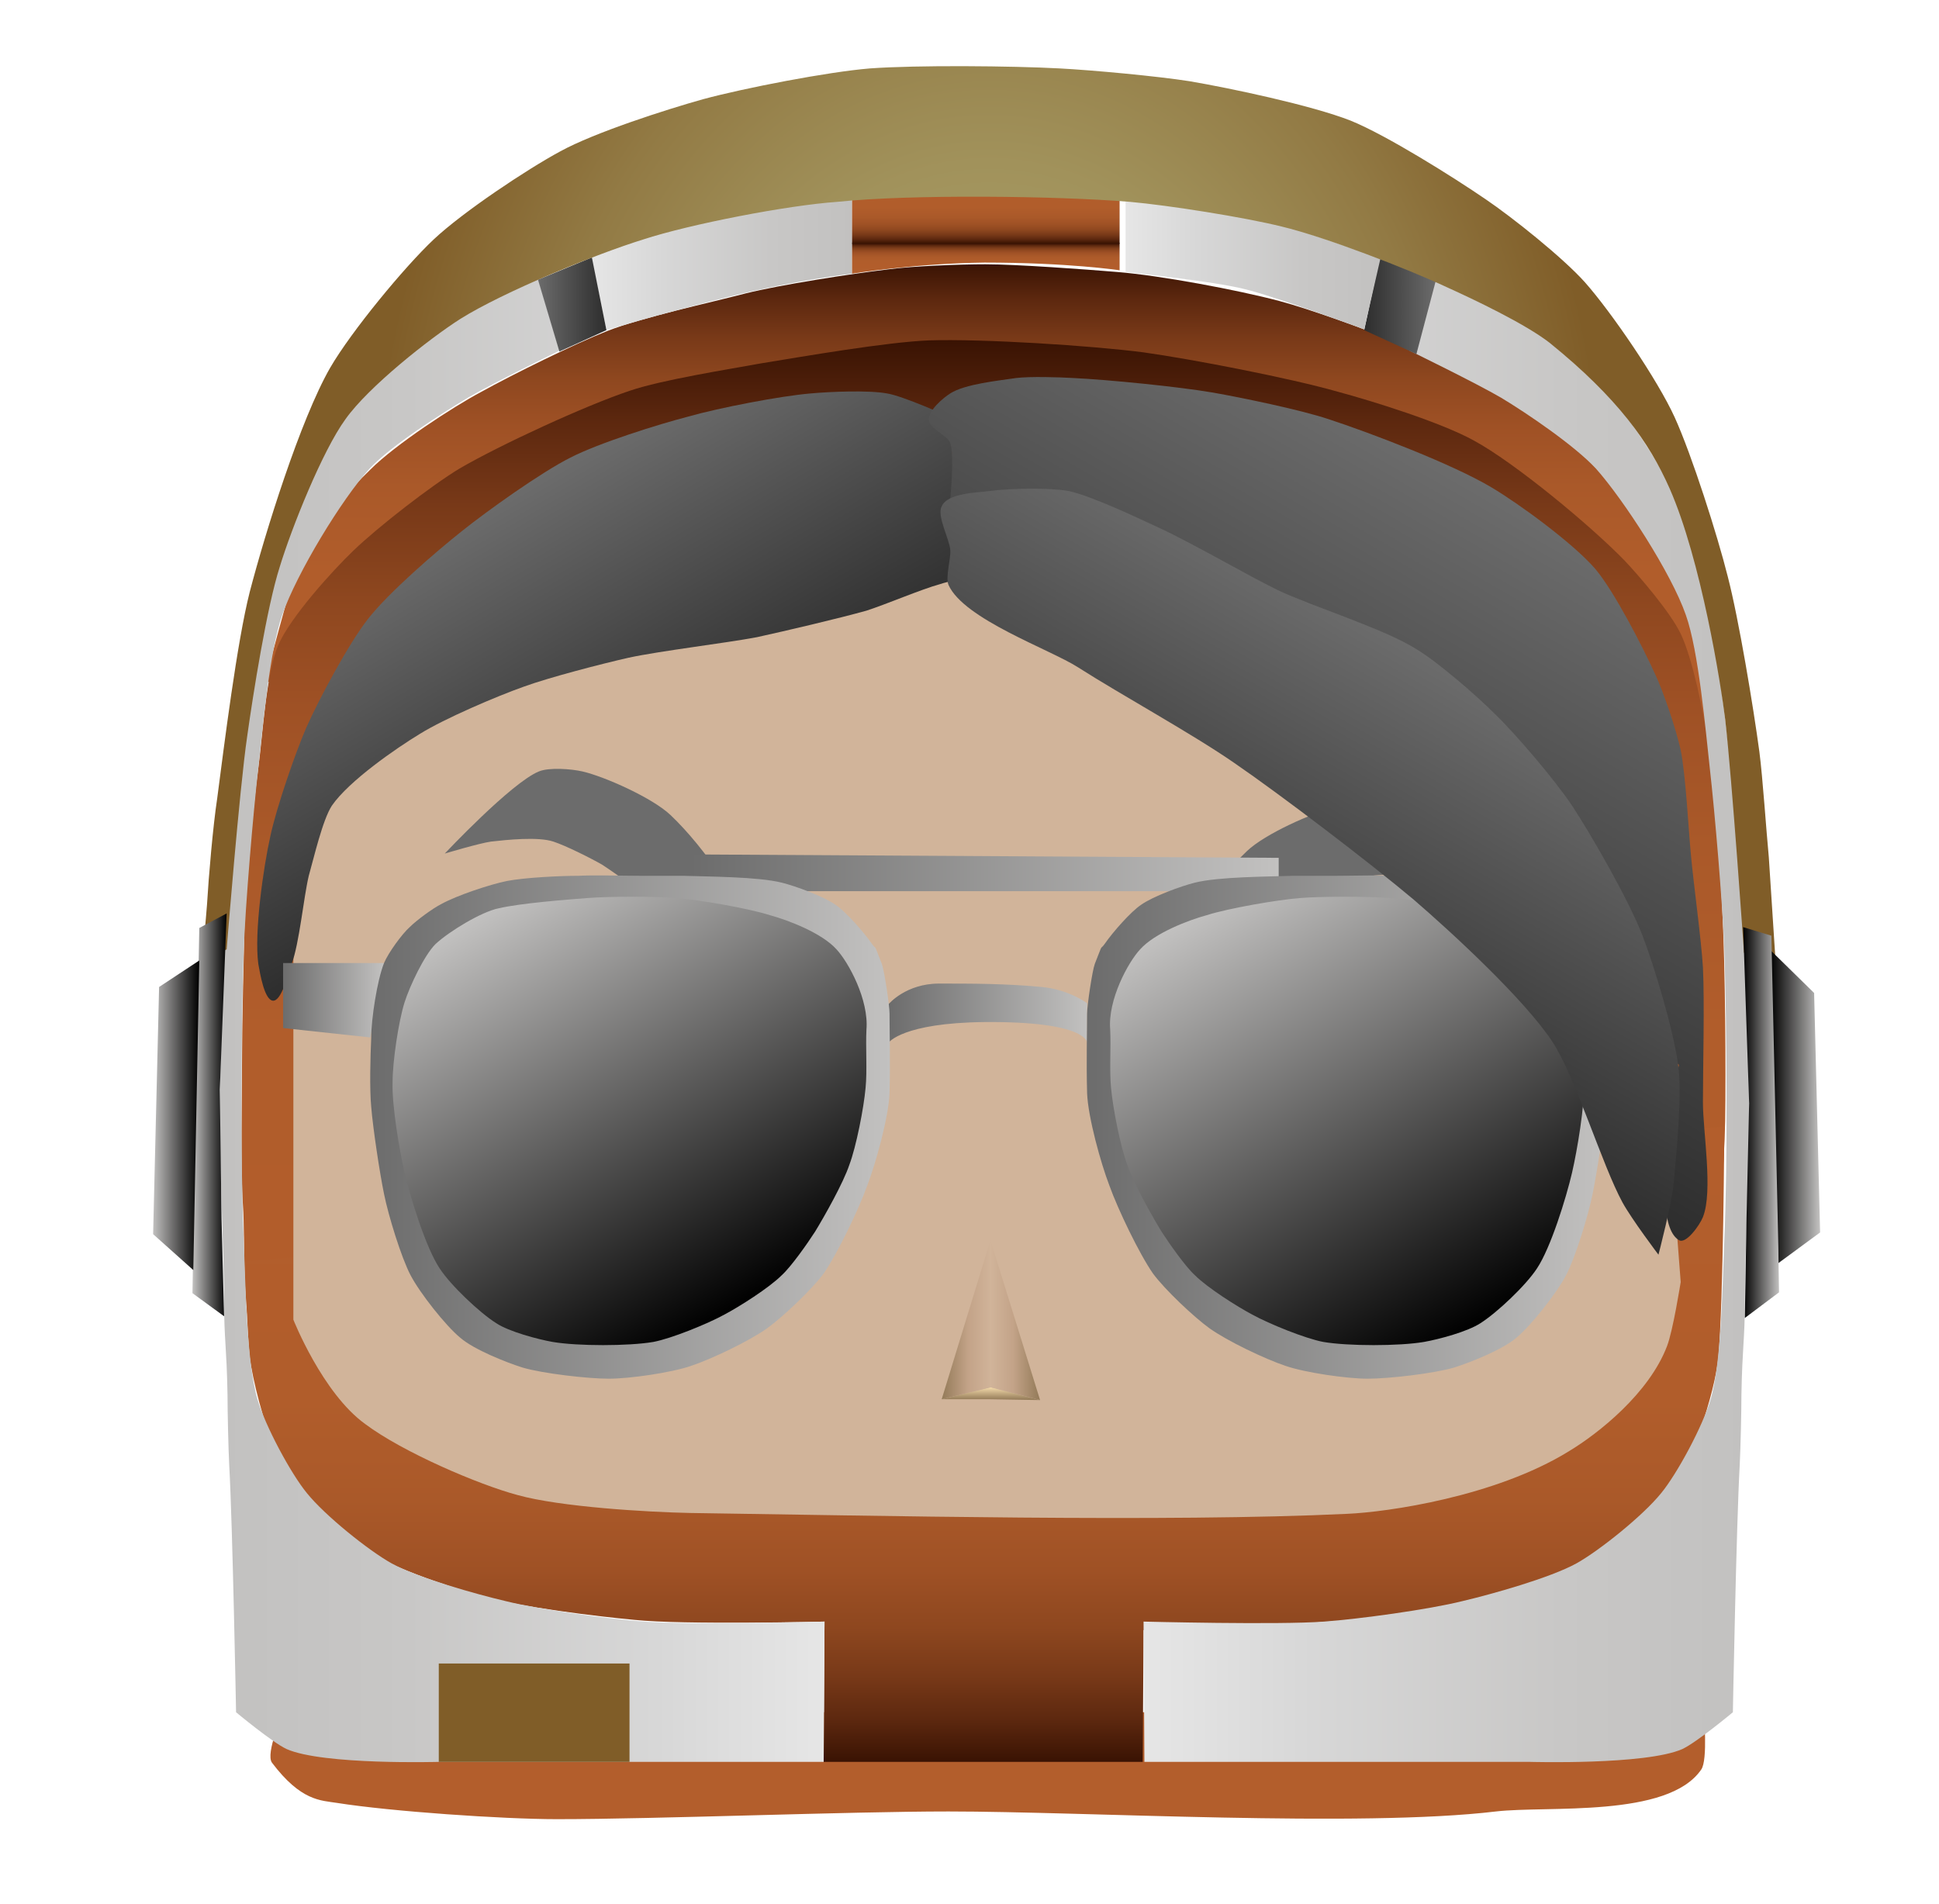 <svg version="1.1" id="Capa_1" xmlns="http://www.w3.org/2000/svg" x="0" y="0" viewBox="0 0 226.7 222.6" xml:space="preserve"><style>.st6{fill:#6c6c6c}.st34{fill:#4d4a47;stroke:#564b44;stroke-miterlimit:10}</style><linearGradient id="SVGID_1_" gradientUnits="userSpaceOnUse" x1="115.297" y1="30.786" x2="115.297" y2="94.16"><stop offset="0" stop-color="#391203"/><stop offset=".007" stop-color="#3d1504"/><stop offset=".067" stop-color="#5d280f"/><stop offset=".135" stop-color="#783918"/><stop offset=".211" stop-color="#8e471f"/><stop offset=".301" stop-color="#9f5125"/><stop offset=".412" stop-color="#aa5929"/><stop offset=".568" stop-color="#b15d2b"/><stop offset="1" stop-color="#b35e2c"/></linearGradient><path d="M31 79.7s2.8-11.1 4.1-14.3c1.3-3.3 5.8-8.2 8.2-10.5 2.9-2.9 9.6-7.3 13-9.1 3.6-2 10.9-5.6 14.7-7.1 4.1-1.6 12-3.3 16.2-4.4 4-1 12.4-2.3 16.6-2.8 2.9-.4 8.5-.6 11.4-.6 3.6 0 11.8.6 15.4.9 5 .4 14.1 2.1 19 3.4 3.4.9 10.1 3.3 13.4 4.7 4.2 1.8 12.7 5.8 16.6 8.6 3.8 2.7 11.2 9.9 13.5 14.4 2 4 4.8 9.7 5.6 13.9.9 4.3 1.1 17.5 1.1 17.5L31 79.7z" fill="url(#SVGID_1_)"/><linearGradient id="SVGID_2_" gradientUnits="userSpaceOnUse" x1="114.97" y1="182.39" x2="114.97" y2="39.775"><stop offset="0" stop-color="#b35e2c"/><stop offset=".432" stop-color="#b15d2b"/><stop offset=".588" stop-color="#aa5929"/><stop offset=".699" stop-color="#9f5125"/><stop offset=".788" stop-color="#8e471f"/><stop offset=".865" stop-color="#783918"/><stop offset=".933" stop-color="#5d280f"/><stop offset=".993" stop-color="#3d1504"/><stop offset="1" stop-color="#391203"/></linearGradient><path d="M28.3 123.4c0 4.4-.2 13.2.1 17.5.3 4.2-.2 12.7 1.4 16.4 1.6 4 8.3 10.6 11.3 13 4.6 3.7 15.4 7.8 20.8 9.3 5.2 1.4 15.8 2.1 21.1 2.4 5.8.3 17.3 0 23.1 0h27.6c6 0 17.9.8 23.8 0 6.1-.8 18.3-3.6 23.9-6.5 3.5-1.8 10.1-6.8 12.7-10.3 2.1-2.9 4.7-10 5.6-13.7 1.2-4.9 1.9-15.3 2-20.4.1-5.9 0-18.1-.3-23.9-.2-5.2-1-15.3-1.7-20.4-.5-3.3-1.8-9.8-3.2-12.7-1.2-2.5-4.8-6.7-6.6-8.6-4-4.1-12.8-11.4-17.6-14-3.8-2.1-11.8-4.6-15.9-5.7-5.6-1.6-17-3.8-22.7-4.6-6.2-.8-18.8-1.6-25.1-1.4-5 .2-14.8 1.9-19.7 2.7-3.8.7-11.5 1.9-15.3 3.2-5.1 1.7-15.1 6.3-19.9 9.1-3.3 2-9.5 6.8-12.4 9.6-2.4 2.3-7.4 7.8-8.8 11.1-1.4 3.3-1.8 10.6-2.3 14.3-.6 4.4-1.4 13.4-1.6 17.8-.1 4.1-.3 11.9-.3 15.8z" fill="url(#SVGID_2_)"/><path d="M33.1 200.3s-2.1 4.7-1.3 5.8c3.4 4.5 5.7 4.4 7.6 4.7 6.3 1 19.4 1.9 25.7 1.9 11.7 0 34.1-.9 45.8-.9 16 0 48.1 1.9 64 0 6-.7 20.1.8 24-4.9.8-1.1.3-6.7.3-6.7H33.1z" fill="#b35e2c"/><linearGradient id="SVGID_3_" gradientUnits="userSpaceOnUse" x1="115.135" y1="131.712" x2="115.135" y2="206.024"><stop offset="0" stop-color="#b35e2c"/><stop offset=".432" stop-color="#b15d2b"/><stop offset=".588" stop-color="#aa5929"/><stop offset=".699" stop-color="#9f5125"/><stop offset=".788" stop-color="#8e471f"/><stop offset=".865" stop-color="#783918"/><stop offset=".933" stop-color="#5d280f"/><stop offset=".993" stop-color="#3d1504"/><stop offset="1" stop-color="#391203"/></linearGradient><path d="M201.6 131.7s-.1 20.6-.7 27c-.4 4.3-3.3 12.8-5.6 16.1-2.4 3.5-8.9 7.5-12.4 9.1-4.9 2.4-15.8 4.3-21.1 5.1-6.9 1-28.1 1.6-28.1 1.6l-.1 15.4H96.3l.1-16.4s-16.5.4-22.2-.2c-4.4-.4-13.3-1.5-17.6-2.7-3.9-1.1-11.9-3.7-15.3-6.3-2.8-2.1-7.6-8-9.3-11.5-1.1-2.2-2.5-7.7-2.8-10.2-.3-2.9-.6-11.2-.6-11.2l173-15.8z" fill="url(#SVGID_3_)"/><path d="M34.3 154.3s3.4 8.6 8.4 12.2c4.4 3.3 13.3 7.1 17.8 8.3 5 1.4 15.2 2 20.2 2.1 21.4.3 56 1.1 76.8.1 4.7-.2 17.3-2 25.9-7.3 3.5-2.1 9.4-6.8 11.5-12.3.7-1.8 1.6-7.5 1.6-7.5l-5.5-72L69 57.1 34.3 97.7v56.6z" fill="#d1b49a"/><linearGradient id="SVGID_4_" gradientUnits="userSpaceOnUse" x1="57.58" y1="58.896" x2="76.402" y2="91.497"><stop offset="0" stop-color="#6c6c6c"/><stop offset=".788" stop-color="#3a3a3a"/><stop offset="1" stop-color="#2d2d2d"/></linearGradient><path d="M109.9 68.3c-2.2.6-6.4 2.4-8.6 3.1-3.2.9-9.6 2.4-12.8 3.1-3.7.7-11.3 1.6-15 2.4-3.1.7-9.3 2.3-12.3 3.4-3.1 1.1-9.2 3.7-12.1 5.5-2.8 1.7-8.3 5.5-10.3 8.4-1.1 1.7-2.1 6.1-2.7 8.2-.6 2.5-1.1 7.9-2 10.3-.4 1.2-1.2 4.4-2.2 4.3-1-.1-1.5-3.2-1.7-4.3-.5-3.7.6-11.3 1.4-14.9.7-3.3 2.9-9.7 4.2-12.7 1.5-3.4 5-9.9 7.2-12.7 2.4-3.1 8.1-8 11-10.3 3-2.4 9.3-6.9 12.7-8.6 3.3-1.7 10.3-3.9 13.8-4.8 3.5-1 10.7-2.4 14.3-2.7 2.2-.2 6.7-.4 8.9 0 1.9.3 7.2 2.7 7.2 2.7l1.9 18.8c.2.1-2.1.5-2.9.8z" fill="url(#SVGID_4_)"/><path class="st6" d="M52 99.8s7.8-8.3 11-9.6c1.2-.5 3.8-.3 5.1 0 2.6.6 8.2 3.1 10.3 5.1 4 3.8 8.7 10.6 10.2 15.8.9 3.1 3.5 5.1.8 5.9-3.4 1.1-8.2-8.1-11.2-10.3-1.9-1.4-5.8-4.3-7.8-5.6-1.4-.8-4.2-2.2-5.7-2.7-1.8-.6-5.5-.2-7.3 0-1.4.2-5.4 1.4-5.4 1.4zM172.2 104s-7.8-8.3-11-9.6c-1.2-.5-3.8-.3-5.1 0-2.6.6-8.2 3.1-10.3 5.1-4 3.8-8.7 10.6-10.2 15.8-.9 3.1-3.5 5.1-.8 5.9 3.4 1.1 8.2-8.1 11.2-10.3 1.9-1.4 5.8-4.3 7.8-5.6 1.4-.8 4.2-2.2 5.7-2.7 1.8-.6 5.5-.2 7.3 0 1.4.2 5.4 1.4 5.4 1.4z"/><linearGradient id="SVGID_5_" gradientUnits="userSpaceOnUse" x1="33.06" y1="116.981" x2="44.871" y2="116.981"><stop offset="0" stop-color="#6c6c6c"/><stop offset="1" stop-color="#c2c1c0"/></linearGradient><path fill="url(#SVGID_5_)" d="M33.1 112.6v7.6l10.2 1.1 1.6-8.7z"/><linearGradient id="SVGID_6_" gradientUnits="userSpaceOnUse" x1="80.725" y1="102.021" x2="149.48" y2="102.021"><stop offset="0" stop-color="#6c6c6c"/><stop offset="1" stop-color="#c2c1c0"/></linearGradient><path fill="url(#SVGID_6_)" d="M80.7 104.2v-4.3l68.8.4v3.9z"/><linearGradient id="SVGID_7_" gradientUnits="userSpaceOnUse" x1="103.924" y1="118.406" x2="127.124" y2="118.406"><stop offset="0" stop-color="#6c6c6c"/><stop offset="1" stop-color="#c2c1c0"/></linearGradient><path d="M103.9 121.9s1.6-2.3 11.2-2.4c12-.1 12 2.4 12 2.4v-4.6s-2.1-1.6-5.3-1.9c-4.2-.4-8.1-.4-12-.4-3.9 0-5.9 2.4-5.9 2.4v4.5z" fill="url(#SVGID_7_)"/><linearGradient id="SVGID_8_" gradientUnits="userSpaceOnUse" x1="43.242" y1="131.712" x2="103.977" y2="131.712"><stop offset="0" stop-color="#6c6c6c"/><stop offset="1" stop-color="#c2c1c0"/></linearGradient><path d="M44.9 112.6c.5-1.2 2.1-3.4 3-4.2.8-.8 2.7-2.2 3.7-2.7 1.8-1 5.7-2.3 7.7-2.7 2.1-.4 6.2-.6 8.3-.6 1.8-.1 5.5 0 7.3 0h5c2.9.1 8.7.1 11.5.8 1.6.4 4.9 1.6 6.3 2.6 1.2.8 3.3 3.2 4.2 4.5.7 1 .1-.4 1.2 2.4.3.8.9 4.9.9 5.8 0 2.3.1 5.5 0 9.3-.1 2.8-1.6 8.2-2.6 10.8-1 2.8-3.5 8-5.1 10.3-1.4 1.9-4.8 5.1-6.6 6.4-2.1 1.5-6.5 3.6-8.9 4.4-2.3.8-7.2 1.5-9.6 1.5-2.5 0-7.7-.6-10.1-1.3-1.9-.6-5.7-2.1-7.3-3.5-1.7-1.4-4.7-5.2-5.8-7.3-1.1-2.1-2.6-7-3.1-9.5-.5-2.4-1.3-7.7-1.5-10.2-.2-2.1-.1-5.9 0-8 0-2.3.7-6.8 1.5-8.8z" fill="url(#SVGID_8_)"/><linearGradient id="SVGID_9_" gradientUnits="userSpaceOnUse" x1="60.198" y1="104.593" x2="87.631" y2="152.109"><stop offset="0" stop-color="#c2c1c0"/><stop offset="1"/></linearGradient><path d="M47.3 137.1c-.6-2.6-1.5-7.9-1.4-10.6 0-2.4.7-7.1 1.4-9.3.6-1.9 2.3-5.5 3.6-6.8 1.6-1.5 5.4-3.8 7.4-4.2 2.6-.6 7.8-1 10.4-1.2 2.5-.2 7.9-.2 10.4 0 2.6.2 8.4 1.2 10.9 2 2.2.6 6.1 2.1 7.8 4 1.4 1.5 3.8 5.9 3.5 9.4-.1 2 .1 4.8-.1 6.8-.2 2.3-1.1 6.9-1.9 9-.7 2.1-2.9 6-4 7.8-.9 1.4-2.8 4.1-3.9 5.1-1.5 1.5-5 3.7-6.7 4.6-2 1.1-6.2 2.8-8.3 3.2-2.9.5-8.9.5-11.8 0-1.7-.3-5.1-1.2-6.6-2.2-1.9-1.2-5.3-4.4-6.6-6.4-1.6-2.4-3.4-8.2-4.1-11.2z" fill="url(#SVGID_9_)"/><linearGradient id="SVGID_10_" gradientUnits="userSpaceOnUse" x1="127.124" y1="131.712" x2="187.859" y2="131.712"><stop offset="0" stop-color="#6c6c6c"/><stop offset="1" stop-color="#c2c1c0"/></linearGradient><path d="M186.2 112.6c-.5-1.2-2.1-3.4-3-4.2-.8-.8-2.7-2.2-3.7-2.7-1.8-1-5.7-2.3-7.7-2.7-2.1-.4-6.2-.6-8.3-.6-1.8-.1-5.5 0-7.3 0h-5c-2.9.1-8.7.1-11.5.8-1.6.4-4.9 1.6-6.3 2.6-1.2.8-3.3 3.2-4.2 4.5-.7 1-.1-.4-1.2 2.4-.3.8-.9 4.9-.9 5.8 0 2.3-.1 5.5 0 9.3.1 2.8 1.6 8.2 2.6 10.8 1 2.8 3.5 8 5.1 10.3 1.4 1.9 4.8 5.1 6.6 6.4 2.1 1.5 6.5 3.6 8.9 4.4 2.3.8 7.2 1.5 9.6 1.5 2.5 0 7.7-.6 10.1-1.3 1.9-.6 5.7-2.1 7.3-3.5 1.7-1.4 4.7-5.2 5.8-7.3 1.1-2.1 2.6-7 3.1-9.5.5-2.4 1.3-7.7 1.5-10.2.2-2.1.1-5.9 0-8 0-2.3-.7-6.8-1.5-8.8z" fill="url(#SVGID_10_)"/><linearGradient id="SVGID_11_" gradientUnits="userSpaceOnUse" x1="144.682" y1="104.002" x2="173.794" y2="154.426"><stop offset="0" stop-color="#c2c1c0"/><stop offset="1"/></linearGradient><path d="M183.8 137.1c.6-2.6 1.5-7.9 1.4-10.6 0-2.4-.7-7.1-1.4-9.3-.6-1.9-2.3-5.5-3.6-6.8-1.6-1.5-5.4-3.8-7.4-4.2-2.6-.6-7.8-1-10.4-1.2-2.5-.2-7.9-.2-10.4 0-2.6.2-8.4 1.2-10.9 2-2.2.6-6.1 2.1-7.8 4-1.4 1.5-3.8 5.9-3.5 9.4.1 2-.1 4.8.1 6.8.2 2.3 1.1 6.9 1.9 9 .7 2.1 2.9 6 4 7.8.9 1.4 2.8 4.1 3.9 5.1 1.5 1.5 5 3.7 6.7 4.6 2 1.1 6.2 2.8 8.3 3.2 2.9.5 8.9.5 11.8 0 1.7-.3 5.1-1.2 6.6-2.2 1.9-1.2 5.3-4.4 6.6-6.4 1.6-2.4 3.4-8.2 4.1-11.2z" fill="url(#SVGID_11_)"/><linearGradient id="SVGID_12_" gradientUnits="userSpaceOnUse" x1="115.841" y1="162.206" x2="115.841" y2="163.656"><stop offset="0" stop-color="#f4daaa"/><stop offset="1" stop-color="#937a58"/></linearGradient><path fill="url(#SVGID_12_)" d="M121.6 163.7l-5.8-1.5-5.7 1.4h5.6z"/><linearGradient id="SVGID_13_" gradientUnits="userSpaceOnUse" x1="110.059" y1="154.308" x2="115.896" y2="154.308"><stop offset="0" stop-color="#937a58"/><stop offset=".537" stop-color="#c3a388"/><stop offset="1" stop-color="#d1b49a"/></linearGradient><path fill="url(#SVGID_13_)" d="M115.8 145l.1 17.2-5.8 1.4z"/><linearGradient id="SVGID_14_" gradientUnits="userSpaceOnUse" x1="115.785" y1="154.346" x2="121.622" y2="154.346"><stop offset="0" stop-color="#d1b49a"/><stop offset=".463" stop-color="#c3a388"/><stop offset="1" stop-color="#937a58"/></linearGradient><path fill="url(#SVGID_14_)" d="M115.8 145v17.2l5.8 1.5z"/><linearGradient id="SVGID_15_" gradientUnits="userSpaceOnUse" x1="143.03" y1="114.242" x2="175.612" y2="57.808"><stop offset="0" stop-color="#2d2d2d"/><stop offset=".212" stop-color="#3a3a3a"/><stop offset="1" stop-color="#6c6c6c"/></linearGradient><path d="M111.1 46c-.8.5-2.6 2-2.5 3.1 0 1 2.2 1.8 2.5 2.7.5 1.5 0 6.5 0 6.5l85.2 66.2s-3.8 18.3 0 20.5c.8.5 2.4-1.7 2.8-2.7 1.2-3 0-10 0-13.4 0-3.9.2-11.8 0-15.8-.2-3.3-1.1-9.8-1.4-13.1-.3-3.1-.6-9.3-1.2-12.3-.5-2.3-2-6.8-3-8.9-1.5-3.3-4.8-9.7-7-12.3-2.6-3-8.9-7.6-12.1-9.5-4.5-2.7-14.2-6.4-19.1-8-3.3-1.1-10.1-2.5-13.5-3.1-4.1-.7-12.2-1.5-16.3-1.7-1.7-.1-5.1-.2-6.7 0-2 .3-6 .7-7.7 1.8z" fill="url(#SVGID_15_)"/><linearGradient id="SVGID_16_" gradientUnits="userSpaceOnUse" x1="143.552" y1="117.602" x2="167.158" y2="76.716"><stop offset="0" stop-color="#2d2d2d"/><stop offset=".212" stop-color="#3a3a3a"/><stop offset="1" stop-color="#6c6c6c"/></linearGradient><path d="M110.1 59.2c-.6 1.1.9 3.8 1 5.1.1 1-.6 3.2-.2 4.1 1.8 4 11.8 7.5 15.1 9.6 5 3.2 13.4 7.8 18.3 11.2 5.4 3.7 15.9 11.7 21 16 4.3 3.7 12.9 11.6 16.2 16.6 2.7 4.1 5.8 14.4 8.2 18.8 1.1 2 4.2 6.1 4.2 6.1s1.6-6.1 1.8-8.5c.3-3.5 1-10.3.5-13.7-.5-3.9-2.8-11.6-4.2-15.2-1.6-4.1-5.9-11.6-8.2-15.1-2-3-6.6-8.4-9.1-10.8-2.1-2.1-6.6-6-9.1-7.5-3.8-2.4-12.2-5-16.2-6.9-3.5-1.7-10.2-5.6-13.7-7.2-2.6-1.2-8-3.8-10.8-4.4-2.3-.4-6.9-.3-9.1 0-1.4.2-5 .2-5.7 1.8z" fill="url(#SVGID_16_)"/><linearGradient id="SVGID_17_" gradientUnits="userSpaceOnUse" x1="25.678" y1="119.202" x2="96.476" y2="119.202"><stop offset="0" stop-color="#c2c1c0"/><stop offset=".31" stop-color="#c8c7c6"/><stop offset=".721" stop-color="#d7d7d7"/><stop offset="1" stop-color="#e6e6e6"/></linearGradient><path d="M96.3 206l.1-16.4s-15.8.4-21.1 0c-4.1-.3-12.2-1.4-16.2-2.4-3.4-.8-10.2-2.7-13.3-4.4-2.7-1.5-7.8-5.6-9.9-8.2-1.9-2.3-4.9-7.9-5.8-11-1.3-4.4-1.4-13.9-1.6-18.6-.4-8.5-.3-25.5 0-34 .2-5.3 1.1-15.9 1.7-21.2.5-4.5 1.3-13.7 2.8-17.9 1.7-4.9 7-13.6 10.2-17.1 2.5-2.7 8.5-6.5 11.5-8.3 2.9-1.7 10.7-5.5 10.7-5.5l-2.6-8.8s-8 3.9-10.8 5.6c-2.5 1.5-7.8 6.4-10 8.6-2.2 2.3-5.3 7.3-6.7 10.5-1.5 3.4-3.5 10.8-4.3 14.6-1 4.5-2.3 12.5-2.8 17.1-.6 5.3-1.8 17.1-2 22.4-.3 5.2-.5 15.5-.5 20.6 0 5.2.5 15.3.5 20.5 0 4.6.3 5.3.4 11 0 1.9.1 6.3.2 8.2.4 7.2.8 28.9.8 28.9s4.2 3.5 5.9 4.3c4.3 1.9 17.9 1.5 17.9 1.5H96.3z" fill="url(#SVGID_17_)"/><linearGradient id="SVGID_18_" gradientUnits="userSpaceOnUse" x1="133.672" y1="119.15" x2="204.47" y2="119.15"><stop offset="0" stop-color="#e6e6e6"/><stop offset=".279" stop-color="#d7d7d7"/><stop offset=".69" stop-color="#c8c7c6"/><stop offset="1" stop-color="#c2c1c0"/></linearGradient><path d="M133.8 206l-.1-16.4s15.8.4 21.1 0c4.1-.3 12.2-1.4 16.2-2.4 3.4-.8 10.2-2.7 13.3-4.4 2.7-1.5 7.8-5.6 9.9-8.2 1.9-2.3 4.9-7.9 5.8-11 1.3-4.4 1.4-13.9 1.6-18.6.4-8.5.3-25.5 0-34-.2-5.3-1.1-15.9-1.7-21.2-.5-4.5-1.3-13.7-2.8-17.9-1.7-4.9-7.3-13.5-10.5-17.1-2.5-2.7-8.1-6.5-11.1-8.3-2.9-1.7-10.7-5.5-10.7-5.5l2.6-8.8s8 3.9 10.8 5.6c2.5 1.5 7.8 6.4 10 8.6 2.2 2.3 5.6 7.4 7 10.5 1.5 3.4 3.7 10.6 4.5 14.3 1 4.5 2 12.6 2.5 17.2.6 5.3 1.6 17.3 1.8 22.6.3 5.2.5 15.5.5 20.6 0 5.2-.5 15.3-.5 20.5 0 4.6-.3 5.3-.4 11 0 1.9-.1 6.3-.2 8.2-.4 7.2-.8 28.9-.8 28.9s-4.2 3.5-5.9 4.3c-4.3 1.9-17.9 1.5-17.9 1.5h-45z" fill="url(#SVGID_18_)"/><linearGradient id="SVGID_19_" gradientUnits="userSpaceOnUse" x1="159.463" y1="35.097" x2="167.932" y2="35.097"><stop offset="0" stop-color="#2d2d2d"/><stop offset=".212" stop-color="#3a3a3a"/><stop offset="1" stop-color="#6c6c6c"/></linearGradient><path fill="url(#SVGID_19_)" d="M161.6 28.8l-2.1 9.8 6.1 2.8 2.3-8.7z"/><linearGradient id="SVGID_20_" gradientUnits="userSpaceOnUse" x1="131.642" y1="30.837" x2="161.501" y2="30.837"><stop offset="0" stop-color="#e6e6e6"/><stop offset=".279" stop-color="#d7d7d7"/><stop offset=".69" stop-color="#c8c7c6"/><stop offset="1" stop-color="#c2c1c0"/></linearGradient><path d="M131.6 31.8v-8.6s11.1 1.2 14.9 2.1c3.6.9 14.9 4.9 14.9 4.9l-1.9 8.3s-10.6-3.9-14-4.7c-3.5-.9-13.9-2-13.9-2z" fill="url(#SVGID_20_)"/><linearGradient id="SVGID_21_" gradientUnits="userSpaceOnUse" x1="115.258" y1="32.024" x2="115.258" y2="28.473"><stop offset="0" stop-color="#b35e2c"/><stop offset=".432" stop-color="#b15d2b"/><stop offset=".588" stop-color="#aa5929"/><stop offset=".699" stop-color="#9f5125"/><stop offset=".788" stop-color="#8e471f"/><stop offset=".865" stop-color="#783918"/><stop offset=".933" stop-color="#5d280f"/><stop offset=".993" stop-color="#3d1504"/><stop offset="1" stop-color="#391203"/></linearGradient><path d="M99.6 32v-3.6h31.3v3.2s-6-.9-15.8-.9c-8.1.1-15.5 1.3-15.5 1.3z" fill="url(#SVGID_21_)"/><linearGradient id="SVGID_22_" gradientUnits="userSpaceOnUse" x1="115.258" y1="28.473" x2="115.258" y2="21.02"><stop offset="0" stop-color="#391203"/><stop offset=".007" stop-color="#3d1504"/><stop offset=".067" stop-color="#5d280f"/><stop offset=".135" stop-color="#783918"/><stop offset=".211" stop-color="#8e471f"/><stop offset=".301" stop-color="#9f5125"/><stop offset=".412" stop-color="#aa5929"/><stop offset=".568" stop-color="#b15d2b"/><stop offset="1" stop-color="#b35e2c"/></linearGradient><path d="M130.9 21.9v6.6H99.6v-6.6s6.8-.9 15.7-.9c9 0 15.6.9 15.6.9z" fill="url(#SVGID_22_)"/><linearGradient id="SVGID_23_" gradientUnits="userSpaceOnUse" x1="69.019" y1="30.9" x2="99.596" y2="30.9"><stop offset="0" stop-color="#e6e6e6"/><stop offset=".279" stop-color="#d7d7d7"/><stop offset=".69" stop-color="#c8c7c6"/><stop offset="1" stop-color="#c2c1c0"/></linearGradient><path d="M70.9 38.6L69 29.4s5-1.4 15.2-4c10.6-2.6 15.4-2.2 15.4-2.2V32s-6.3.7-14.4 2.7c-8.4 2.1-14.3 3.9-14.3 3.9z" fill="url(#SVGID_23_)"/><linearGradient id="SVGID_24_" gradientUnits="userSpaceOnUse" x1="62.857" y1="35.619" x2="70.918" y2="35.619"><stop offset="0" stop-color="#6c6c6c"/><stop offset=".788" stop-color="#3a3a3a"/><stop offset="1" stop-color="#2d2d2d"/></linearGradient><path fill="url(#SVGID_24_)" d="M65.4 41.1l-2.5-8.4 6.3-2.6 1.7 8.5z"/><path fill="#805d28" d="M51.3 194.5h22.3V206H51.3z"/><radialGradient id="SVGID_25_" cx="105.435" cy="75.935" r="75.275" gradientTransform="matrix(.954 0 0 1.162 15.048 -28.165)" gradientUnits="userSpaceOnUse"><stop offset="0" stop-color="#ada56e"/><stop offset=".216" stop-color="#aaa069"/><stop offset=".47" stop-color="#a1925b"/><stop offset=".743" stop-color="#927a44"/><stop offset="1" stop-color="#805d28"/></radialGradient><path d="M26.5 111l-2.9 1.5s.5-5.3.6-6.7c.2-3.4.7-9.2 1.2-12.5.8-6.1 2.3-18.2 3.8-24.1 1.8-6.9 5.9-20.1 9.4-26.2 2.5-4.3 8.7-11.8 12.1-15 3.4-3.2 10.9-8.2 14.8-10.3 4-2.2 12.4-4.9 16.7-6.1C87 10.3 96.8 8.4 101.7 8c5.5-.4 16.6-.3 22.2 0 3.8.2 11.4.9 15.2 1.5 4.7.8 14.2 2.8 18.8 4.6 4.2 1.7 12 6.6 15.8 9.2 3.1 2.1 9 6.8 11.6 9.7 3.1 3.5 8.5 11.4 10.5 15.8s5 13.8 6.2 18.6c1.3 5 3 15.3 3.7 20.5.4 3.1.8 9.2 1.1 12.3.2 3.1.8 12.3.8 12.3l-3.7-1.1s-1.4-20.4-2.2-27.3c-.5-4.1-2.8-18.6-6.5-27-2.4-5.4-6-10.5-14-17-2.8-2.2-8.9-5.1-12-6.5-4.7-2.2-14.3-5.9-19.3-7.1-4.4-1.1-13.3-2.5-17.8-2.9-8.5-.7-25.7-.9-34.2 0-5.8.4-17.2 2.6-22.7 4.4-5.5 1.7-16.3 6.1-21.4 9.3-3.6 2.3-10.7 7.9-13.4 11.7-2.7 3.7-6.3 12.7-7.7 17.3-1.5 4.7-3.1 14.8-3.8 19.8-.9 6.1-2.4 24.9-2.4 24.9z" fill="url(#SVGID_25_)"/><linearGradient id="SVGID_26_" gradientUnits="userSpaceOnUse" x1="207.008" y1="129.415" x2="212.751" y2="129.415"><stop offset="0"/><stop offset="1" stop-color="#c2c1c0"/></linearGradient><path fill="url(#SVGID_26_)" d="M212.8 144.1l-.7-28-5.1-5 .9 36.6z"/><linearGradient id="SVGID_27_" gradientUnits="userSpaceOnUse" x1="203.788" y1="131.276" x2="208.006" y2="131.276"><stop offset="0"/><stop offset="1" stop-color="#c2c1c0"/></linearGradient><path fill="url(#SVGID_27_)" d="M204 154.1l4-3-.1-6-.8-35.7-3.3-1 .7 20.6-.3 13.3z"/><linearGradient id="SVGID_28_" gradientUnits="userSpaceOnUse" x1="22.515" y1="130.376" x2="26.511" y2="130.376"><stop offset="0" stop-color="#c2c1c0"/><stop offset="1"/></linearGradient><path fill="url(#SVGID_28_)" d="M26.2 153.9l-3.7-2.7.1-5.8.7-36.9 3.2-1.7-.8 20.6.2 15.1z"/><linearGradient id="SVGID_29_" gradientUnits="userSpaceOnUse" x1="17.875" y1="130.376" x2="23.276" y2="130.376"><stop offset="0" stop-color="#c2c1c0"/><stop offset="1"/></linearGradient><path fill="url(#SVGID_29_)" d="M17.9 144.3l.7-28.9 4.7-3.1-.7 36.2z"/><g><path class="st34" d="M2.6 264.2c.2-2.7.4-5.8.5-9.1.1-2.9.3-6.2.4-10.1.1-3.9.3-8.1.4-12.7h7.4c1.4 0 3-.1 4.7-.1.2 1.6.4 3.2.6 5 .2 1.5.4 3.3.7 5.4.3 2 .5 4.2.9 6.4.4-2.5.7-5.4 1.1-8.5s.7-6.4 1-9.8c1.2 0 2.6.1 4 .1 1.2.1 2.5.1 4 .1s3 .1 4.5.1c0 2.7.1 5.8.2 9.3.1 3 .2 6.6.4 10.8s.4 8.9.8 14.2c-.9 0-1.8.1-2.8.1-.8.1-1.8.1-2.9.1-1.1 0-2.2.1-3.2.1v-7.1c0-2.2 0-4.9-.1-8 0-3.1-.1-6.5-.3-10.2-.2 1.3-.4 2.8-.7 4.4-.2 1.6-.4 3.3-.7 5-.2 1.7-.4 3.4-.6 5.2-.2 1.7-.4 3.4-.5 5.1h-2.7c-.8 0-1.8-.1-2.8-.1-1 0-2-.1-3-.1-.1-1.3-.3-2.9-.5-4.7-.2-1.5-.4-3.4-.7-5.5s-.7-4.6-1.1-7.5v10.1c0 3.8.1 7.8.2 12.1-1.1 0-2.2-.1-3.2-.1h-6zM45.3 265.2c-1.9 0-3.5-.3-4.8-.9s-2.3-1.5-3.1-2.6c-.8-1.1-1.4-2.5-1.7-4-.3-1.6-.5-3.3-.5-5.2 0-3.8.9-6.7 2.6-8.8s4.3-3.2 7.7-3.2c1.8 0 3.3.3 4.6.9 1.3.6 2.4 1.4 3.2 2.5.8 1.1 1.4 2.4 1.8 3.9.4 1.5.6 3.2.6 5.1 0 2.3-.2 4.2-.7 5.8-.5 1.6-1.2 2.8-2 3.8-.9 1-2 1.7-3.2 2.1-1.5.3-2.9.6-4.5.6zm0-5.5c.2 0 .4-.1.5-.2.2-.1.3-.5.4-.9.1-.5.2-1.2.3-2.1.1-.9.1-2.1.1-3.6 0-1.4 0-2.6-.1-3.4 0-.9-.1-1.6-.2-2-.1-.5-.2-.8-.4-1-.2-.2-.4-.3-.6-.3-.3 0-.5.1-.6.2s-.3.5-.4.9c-.1.5-.2 1.1-.2 1.9 0 .8-.1 1.9-.1 3.3 0 1.6 0 2.9.1 3.8 0 .9.1 1.7.2 2.2.1.5.2.8.4 1 .2.1.4.2.6.2zM66.7 265.2c-1.9 0-3.5-.3-4.8-.9s-2.3-1.5-3.1-2.6c-.8-1.1-1.4-2.5-1.7-4-.3-1.6-.5-3.3-.5-5.2 0-3.8.9-6.7 2.6-8.8s4.3-3.2 7.7-3.2c1.8 0 3.3.3 4.6.9 1.3.6 2.4 1.4 3.2 2.5.8 1.1 1.4 2.4 1.8 3.9.4 1.5.6 3.2.6 5.1 0 2.3-.2 4.2-.7 5.8-.5 1.6-1.2 2.8-2 3.8-.9 1-2 1.7-3.2 2.1-1.5.3-2.9.6-4.5.6zm.1-5.5c.2 0 .4-.1.5-.2.2-.1.3-.5.4-.9.1-.5.2-1.2.3-2.1.1-.9.1-2.1.1-3.6 0-1.4 0-2.6-.1-3.4 0-.9-.1-1.6-.2-2-.1-.5-.2-.8-.4-1-.2-.2-.4-.3-.6-.3-.3 0-.5.1-.6.2s-.3.5-.4.9c-.1.5-.2 1.1-.2 1.9 0 .8-.1 1.9-.1 3.3 0 1.6 0 2.9.1 3.8 0 .9.1 1.7.2 2.2.1.5.2.8.4 1 .1.1.3.2.6.2zM89 265.6v-5.1-5.1-5.7c0-1.1-.3-1.6-1-1.6-.4 0-.7.1-.8.4-.1.3-.2.7-.2 1.2v14.4h-8.5c0-1.8.1-3.9.1-6.2v-7.1-9.3h4c.8 0 1.7 0 2.7-.1v3.7c.5-1.3 1.4-2.3 2.6-3.2s2.5-1.3 3.9-1.3c1.9 0 3.3.6 4.3 1.8 1 1.2 1.5 3 1.6 5.3v17.9H89zM115.4 265.2c-.2-2.1-.3-4.1-.5-5.9s-.3-3.3-.5-4.7c-.2-1.5-.3-2.9-.5-4.1-.3 2.3-.5 4.4-.7 6.1-.2 1.7-.3 3.1-.4 4.2-.1 1.3-.2 2.4-.2 3.4-1.9-.1-3.6-.1-5-.2s-2.5-.1-3.4-.1h-2.6c-.5-3.8-1-7.1-1.3-9.8s-.7-5.1-1-7.1c-.4-2.2-.6-4.1-.9-5.7h3c1 0 2 0 2.8-.1h2.8c.1 2.9.2 5.4.3 7.4.1 2 .2 3.6.2 4.8.1 1.5.2 2.6.3 3.5.4-2.9.7-5.4 1-7.4.2-2 .4-3.7.6-5.1.2-1.5.3-2.8.4-3.8h8.3c.5 3.9.9 7 1.2 9.3.3 2.3.6 4 .7 5.3.2 1.4.3 2.4.4 2.8.2-3.6.3-6.6.4-9 .1-2.3.1-4.2.2-5.6v-3.6c2.9.1 5.1.1 6.6.1h2.3c-.6 4.3-1.1 7.9-1.5 11.1-.4 3.1-.7 5.7-1 7.8-.3 2.5-.6 4.5-.7 6.2h-8.6c-1.2.1-2.1.2-2.7.2zM136.2 265.5c-1 0-1.9-.1-2.7-.4s-1.6-.7-2.2-1.3c-.6-.6-1.1-1.2-1.5-2-.4-.8-.5-1.7-.5-2.8 0-2.9 1-5.1 2.9-6.4 2-1.4 4.6-2 8.1-2v-.7c0-1.3-.1-2.2-.3-2.7-.2-.5-.5-.7-.8-.7-.7 0-1.2 1.1-1.2 3.3h-2.2c-1.4.1-3.3.1-5.8 0 0-1.3.1-2.5.5-3.6s.9-2.1 1.7-2.9c.8-.8 1.8-1.5 3-1.9 1.2-.5 2.7-.7 4.3-.7 1.6 0 2.9.2 4.1.7 1.1.5 2.1 1.1 2.8 2 .7.8 1.3 1.9 1.7 3.1s.6 2.6.6 4.1V265.5h-6.3c0-.3.1-.6.1-1v-1.1-1.3c-.6 1.3-1.4 2.3-2.6 2.7-1.1.5-2.3.7-3.7.7zm4.5-10.3v-.4-.6c-1.2.2-2 .6-2.5 1.2-.4.7-.6 1.4-.6 2.2 0 .5.1 1 .3 1.4s.6.6 1.1.6c.3 0 .5-.1.7-.2.2-.1.4-.4.6-.7.1-.3.3-.8.3-1.3 0-.6.1-1.3.1-2.2zM158.8 263.9c-2.8-.1-4.9-.1-6.3-.1h-2.2c0-5.5.1-10.2.1-14.2v-9.8c0-3-.1-5.5-.1-7.5 1.4.1 2.6.1 3.7.1 1 0 1.9 0 2.7.1h2.2c-.1 5.9-.1 10.9-.1 14.9v9.7c-.1 2.8 0 5.1 0 6.8zM172.5 265.9c-.4-1.6-.7-3.1-1-4.4-.3-1.3-.6-2.4-.8-3.3-.4.6-.6 1.2-.9 1.6-.2.5-.5.9-.6 1.3V264c-1.4 0-2.7-.1-3.7-.1h-4.9v-14.3-9.8-7.6c3 .1 5.2.1 6.6.1h2c0 2-.1 3.9-.1 5.6v12.5c.5-1.6.9-3 1.3-4.2s.7-2.3 1-3.1c.3-1 .6-1.9.8-2.6 1.3.1 2.6.1 3.7.2 1.1 0 2.1.1 3 .2 1 .1 1.9.1 2.7.1-1.1 2.3-2.1 4.3-2.9 6-.8 1.7-1.5 3.1-2 4.1.7 2.3 1.4 4.3 1.9 6.1.6 1.8 1.1 3.4 1.6 4.6.5 1.5 1 2.8 1.3 3.9H174.6c-.7.2-1.4.2-2.1.2zM192.4 265.3c-2 0-3.7-.3-5-1-1.3-.7-2.4-1.6-3.2-2.7-.8-1.1-1.3-2.5-1.7-4-.3-1.5-.5-3.2-.5-4.9 0-1.7.2-3.2.6-4.7.4-1.5 1-2.8 1.8-3.9s1.9-2 3.2-2.6c1.3-.6 2.9-1 4.8-1 2.1 0 3.8.4 5.1 1.1 1.3.7 2.4 1.8 3.2 3 .8 1.3 1.3 2.8 1.5 4.6.2 1.7.3 3.6.2 5.7H195.6c-1.4 0-3 0-4.7.1.1 1.6.2 2.8.5 3.4.3.6.6 1 1.2 1 .4 0 .7-.2.9-.6.2-.4.4-1.1.5-2.1h2.7c.8 0 1.8.1 2.8.1 1 0 2.1 0 3.1.1-.4 2.8-1.4 4.9-3.2 6.3-2 1.3-4.2 2.1-7 2.1zm-.1-19.3c-.5 0-.8.3-1.1 1-.2.6-.4 1.9-.4 3.8h2.8c0-1.6-.1-2.8-.3-3.6-.2-.9-.5-1.2-1-1.2zM204 265v-7.6-7.8c0-2.9 0-5.8-.1-8.8H207.3c.9 0 2.1 0 3.5-.1 0 .4-.1.8-.1 1.2 0 .4-.1.8-.1 1.3v1.7c.3-.7.7-1.4 1.2-1.9.5-.6 1.1-1.1 1.7-1.5.6-.4 1.3-.8 2-1 .7-.2 1.4-.3 2-.3-.1.5-.1 1.2-.1 2-.1.7-.1 1.6-.1 2.7s0 2.4-.1 4c-1.8.3-3.1 1-3.7 2-.7 1-1 2.4-1.1 4.2v10h-4.5c-.9-.2-2.3-.2-3.9-.1z"/></g></svg>